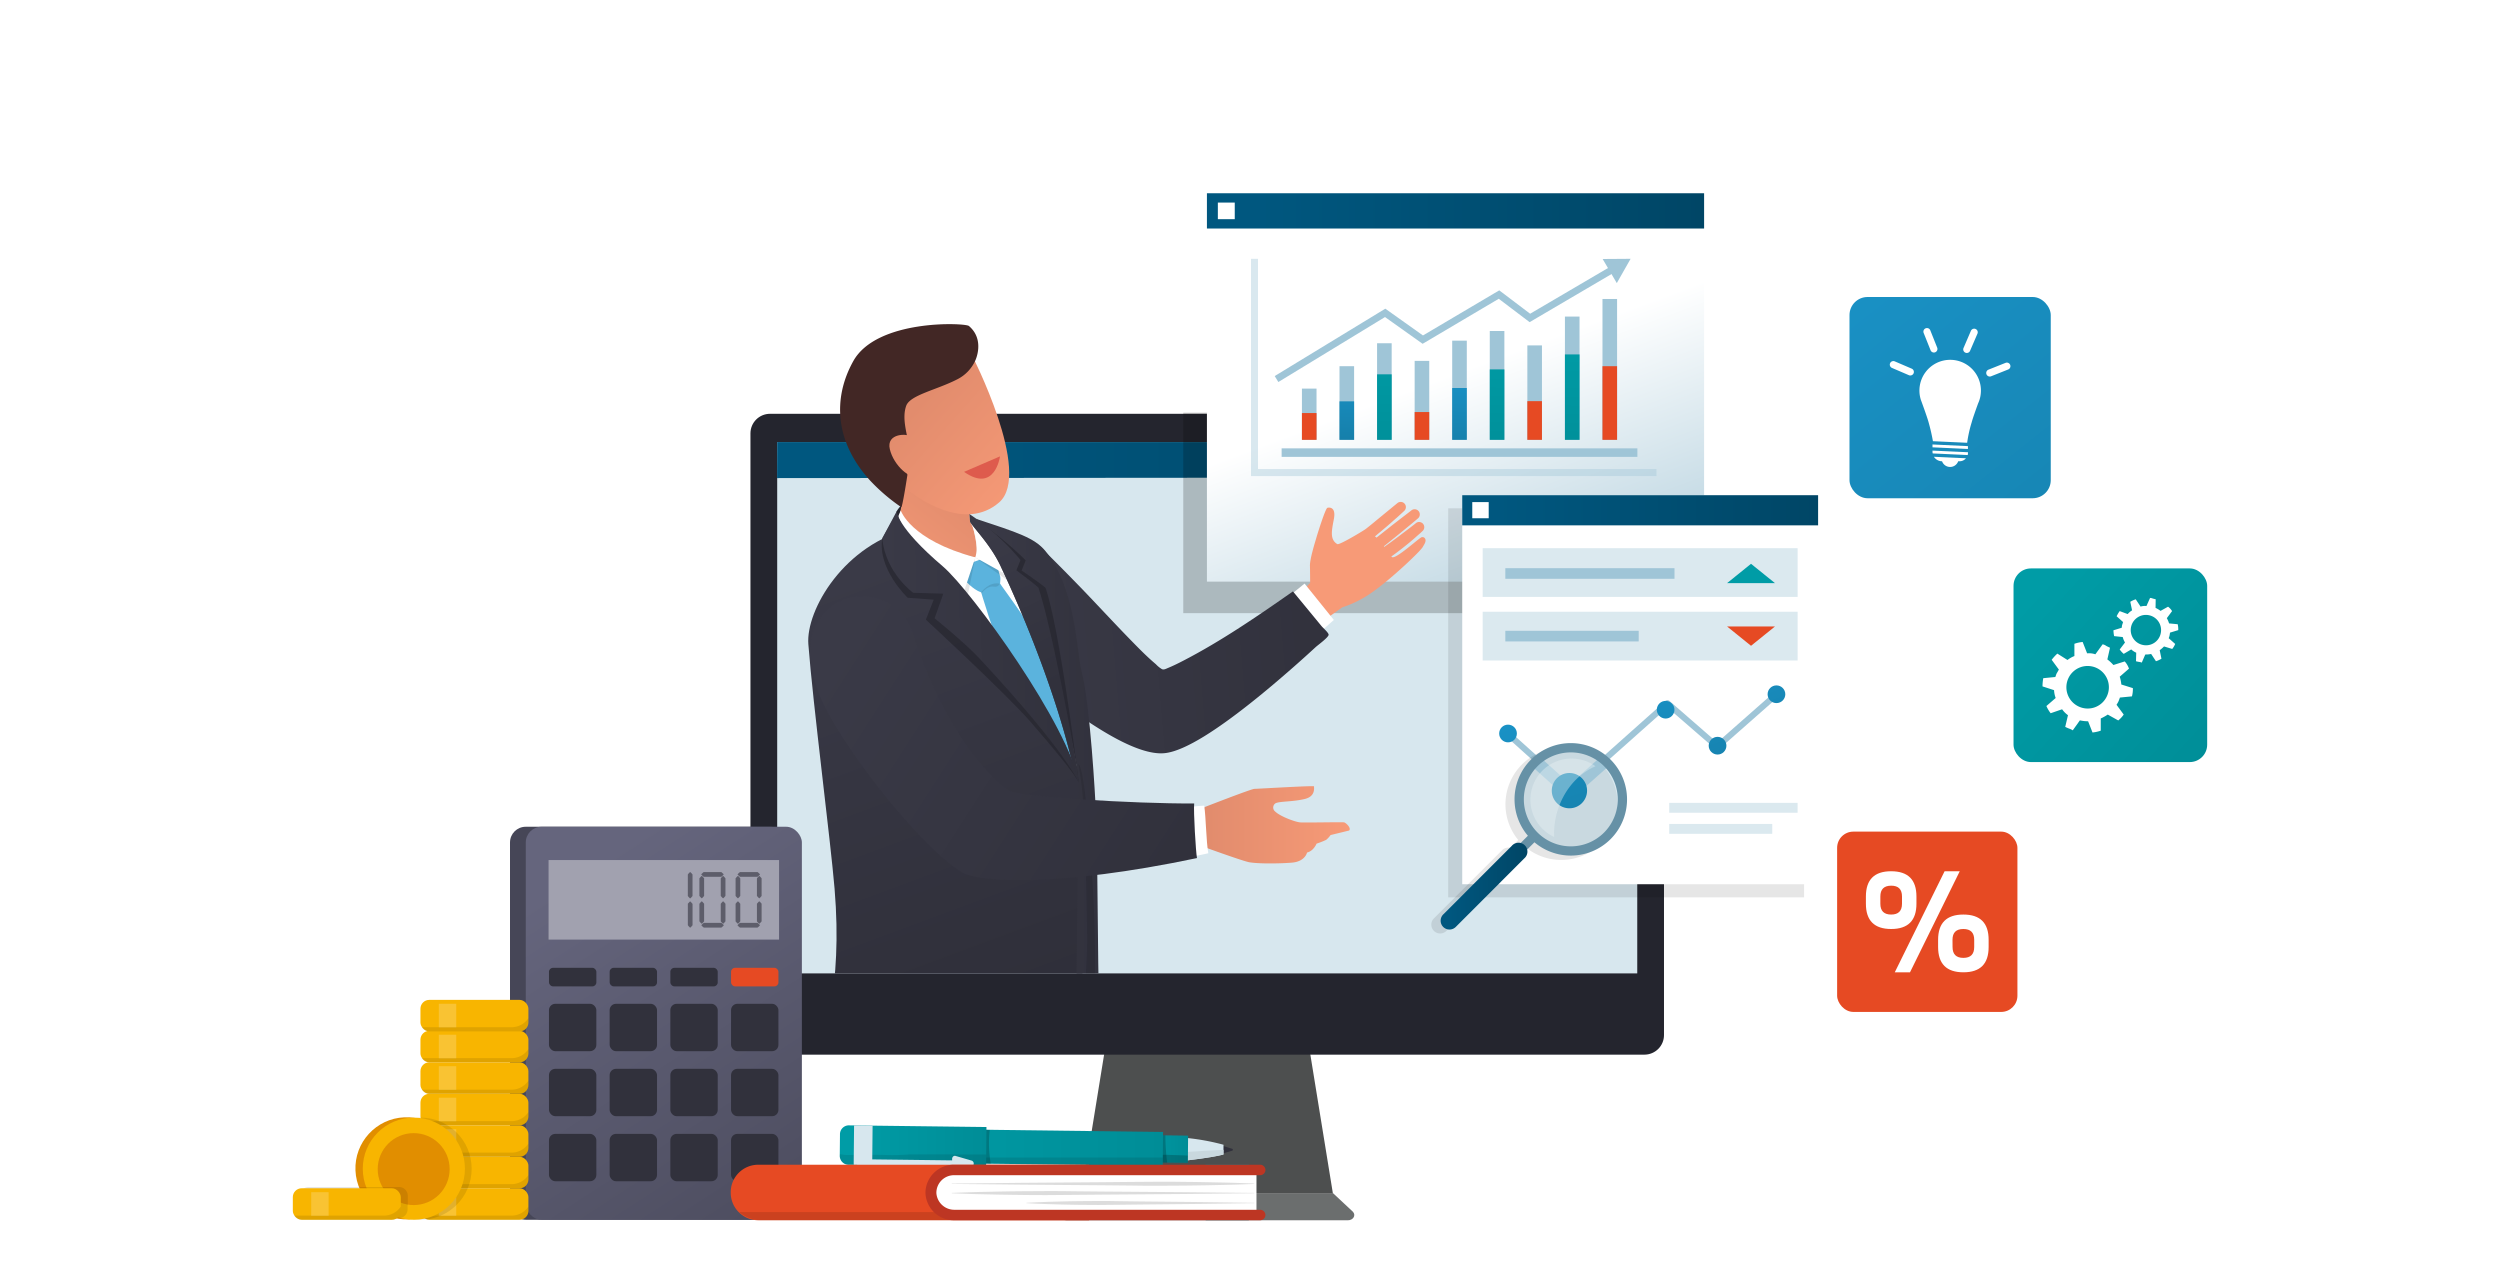 <svg xmlns="http://www.w3.org/2000/svg" xmlns:xlink="http://www.w3.org/1999/xlink" viewBox="0 0 1000 512.92"><defs><style>.cls-1{mask:url(#mask);filter:url(#luminosity-noclip-2);}.cls-2{mix-blend-mode:multiply;fill:url(#linear-gradient);}.cls-3{fill:none;}.cls-11,.cls-12,.cls-4,.cls-44{fill:#fff;}.cls-44,.cls-5{opacity:0.8;}.cls-6{fill:#4d4f4f;}.cls-7{fill:#6b6e6e;}.cls-8{fill:#24252e;}.cls-9{fill:#d7e7ee;}.cls-10{fill:url(#linear-gradient-2);}.cls-11,.cls-23,.cls-54,.cls-57{opacity:0.4;}.cls-12,.cls-40{opacity:0.7;}.cls-13,.cls-33,.cls-67{opacity:0.2;}.cls-14{fill:url(#linear-gradient-3);}.cls-15{fill:url(#linear-gradient-4);}.cls-16,.cls-54{fill:#9fc5d7;}.cls-17{fill:#e64a23;}.cls-18{fill:url(#linear-gradient-5);}.cls-19{fill:url(#linear-gradient-6);}.cls-20{fill:url(#linear-gradient-7);}.cls-21{fill:url(#linear-gradient-8);}.cls-22{fill:url(#linear-gradient-9);}.cls-24{clip-path:url(#clip-path);}.cls-25{fill:url(#linear-gradient-10);}.cls-26{fill:url(#linear-gradient-11);}.cls-27{fill:url(#linear-gradient-12);}.cls-28,.cls-40{fill:#25252e;}.cls-29{fill:url(#linear-gradient-13);}.cls-30{fill:url(#linear-gradient-14);}.cls-31,.cls-69{opacity:0.1;}.cls-32{mask:url(#mask-2);}.cls-33{fill:url(#linear-gradient-15);}.cls-34{fill:url(#linear-gradient-16);}.cls-35{fill:#5bb3dd;}.cls-36{fill:url(#linear-gradient-17);}.cls-37{fill:url(#linear-gradient-18);}.cls-38{fill:#de5b4d;}.cls-39{fill:#422725;}.cls-41{fill:url(#linear-gradient-19);}.cls-42{fill:url(#linear-gradient-20);}.cls-43{fill:url(#linear-gradient-21);}.cls-45{fill:url(#linear-gradient-22);}.cls-46{fill:url(#linear-gradient-23);}.cls-47{fill:#dbe9ef;}.cls-48{fill:#009ca6;}.cls-49{fill:url(#linear-gradient-24);}.cls-50{fill:url(#linear-gradient-25);}.cls-51{fill:url(#linear-gradient-26);}.cls-52{fill:url(#linear-gradient-27);}.cls-53{fill:#6691a6;}.cls-55{fill:url(#linear-gradient-28);}.cls-56{fill:url(#linear-gradient-29);}.cls-57{fill:#eaf2f5;}.cls-58{fill:#464657;}.cls-59{fill:url(#linear-gradient-30);}.cls-60{fill:#a1a1af;}.cls-61{fill:#31313c;}.cls-62{fill:#f8b500;}.cls-63{fill:#fad266;opacity:0.5;}.cls-64{fill:#e18e00;}.cls-65{fill:#c9d8de;}.cls-66{fill:url(#linear-gradient-31);}.cls-68{fill:url(#linear-gradient-32);}.cls-70{fill:url(#linear-gradient-33);}.cls-71{fill:#008394;}.cls-72{opacity:0.12;}.cls-73{fill:#bd3623;}.cls-74{fill:#dcdcdc;}.cls-75{fill:url(#linear-gradient-34);}.cls-76{opacity:0.6;}.cls-77{filter:url(#luminosity-noclip);}</style><filter id="luminosity-noclip" x="324.99" y="-8452.92" width="114.31" height="32766" filterUnits="userSpaceOnUse" color-interpolation-filters="sRGB"><feFlood flood-color="#fff" result="bg"/><feBlend in="SourceGraphic" in2="bg"/></filter><mask id="mask" x="324.99" y="-8452.92" width="114.31" height="32766" maskUnits="userSpaceOnUse"><g class="cls-77"/></mask><linearGradient id="linear-gradient" x1="343.76" y1="191.86" x2="435.02" y2="438.1" gradientUnits="userSpaceOnUse"><stop offset="0.09" stop-color="#fff"/><stop offset="1"/></linearGradient><linearGradient id="linear-gradient-2" x1="310.83" y1="184.04" x2="655.16" y2="184.04" gradientUnits="userSpaceOnUse"><stop offset="0.1" stop-color="#00577f"/><stop offset="1" stop-color="#004666"/></linearGradient><linearGradient id="linear-gradient-3" x1="556.15" y1="84.82" x2="608.64" y2="226.14" gradientUnits="userSpaceOnUse"><stop offset="0.46" stop-color="#fff"/><stop offset="1" stop-color="#c7dce6"/></linearGradient><linearGradient id="linear-gradient-4" x1="482.77" y1="84.35" x2="681.64" y2="84.35" xlink:href="#linear-gradient-2"/><linearGradient id="linear-gradient-5" x1="539.9" y1="147.35" x2="538.32" y2="175.2" gradientUnits="userSpaceOnUse"><stop offset="0.06" stop-color="#1991c5"/><stop offset="1" stop-color="#1680ab"/></linearGradient><linearGradient id="linear-gradient-6" x1="554.04" y1="132.25" x2="553.51" y2="187.42" gradientUnits="userSpaceOnUse"><stop offset="0.06" stop-color="#009ca6"/><stop offset="1" stop-color="#008d97"/></linearGradient><linearGradient id="linear-gradient-7" x1="584.69" y1="149.88" x2="583.11" y2="177.73" xlink:href="#linear-gradient-5"/><linearGradient id="linear-gradient-8" x1="599.11" y1="132.68" x2="598.58" y2="187.85" xlink:href="#linear-gradient-6"/><linearGradient id="linear-gradient-9" x1="629.13" y1="132.96" x2="628.6" y2="188.14" xlink:href="#linear-gradient-6"/><clipPath id="clip-path"><rect class="cls-3" x="310.71" y="113.9" width="267.52" height="275.46"/></clipPath><linearGradient id="linear-gradient-10" x1="411.41" y1="103.72" x2="458.83" y2="145.76" gradientUnits="userSpaceOnUse"><stop offset="0.09" stop-color="#e28c6d"/><stop offset="1" stop-color="#f79a77"/></linearGradient><linearGradient id="linear-gradient-11" x1="386.58" y1="263.93" x2="537.96" y2="251.15" gradientUnits="userSpaceOnUse"><stop offset="0" stop-color="#3a3a47"/><stop offset="1" stop-color="#31313c"/></linearGradient><linearGradient id="linear-gradient-12" x1="477.74" y1="329.89" x2="539.87" y2="329.89" xlink:href="#linear-gradient-10"/><linearGradient id="linear-gradient-13" x1="319.99" y1="217.97" x2="406.63" y2="451.75" gradientUnits="userSpaceOnUse"><stop offset="0.07" stop-color="#3a3a47"/><stop offset="1" stop-color="#2c2c36"/></linearGradient><linearGradient id="linear-gradient-14" x1="390.27" y1="328.05" x2="442.1" y2="328.05" xlink:href="#linear-gradient-11"/><filter id="luminosity-noclip-2" x="324.99" y="258.18" width="114.31" height="100.5" filterUnits="userSpaceOnUse" color-interpolation-filters="sRGB"><feFlood flood-color="#fff" result="bg"/><feBlend in="SourceGraphic" in2="bg"/></filter><mask id="mask-2" x="324.99" y="258.18" width="114.31" height="100.5" maskUnits="userSpaceOnUse"><g class="cls-1"><path class="cls-2" d="M438.61,319c-3.25-.15-21.17-3.78-29.78-6-11.52-2.9-35.27-33.63-48.17-54.81-.37-.61-9.67,6.26-10.38,6.35l-.58.07-3.67.54q-3.63.57-7.23,1.3A133.65,133.65,0,0,0,325,270a6.81,6.81,0,0,1,1.23,2.59c3.7,16.17,48.1,77.62,54.93,81.78,14.36,8.76,56.93,1.46,57.46,1.41C438.66,339.57,440.15,328.74,438.61,319Z"/></g></mask><linearGradient id="linear-gradient-15" x1="343.76" y1="191.86" x2="435.02" y2="438.1" gradientUnits="userSpaceOnUse"><stop offset="0.09"/><stop offset="1"/></linearGradient><linearGradient id="linear-gradient-16" x1="328.89" y1="268.64" x2="462.9" y2="354.74" xlink:href="#linear-gradient-11"/><linearGradient id="linear-gradient-17" x1="386.29" y1="192.66" x2="353.48" y2="235.01" xlink:href="#linear-gradient-10"/><linearGradient id="linear-gradient-18" x1="363.38" y1="157.85" x2="410.74" y2="199.85" xlink:href="#linear-gradient-10"/><linearGradient id="linear-gradient-19" x1="294.96" y1="164.45" x2="371.86" y2="164.45" gradientTransform="matrix(1, -0.02, 0.02, 1, 55.87, 100.41)" xlink:href="#linear-gradient-11"/><linearGradient id="linear-gradient-20" x1="351.42" y1="171.37" x2="398.84" y2="213.42" xlink:href="#linear-gradient-10"/><linearGradient id="linear-gradient-21" x1="337.31" y1="118.95" x2="364.49" y2="180.28" gradientTransform="matrix(1, -0.02, 0.02, 1, 55.87, 100.41)" xlink:href="#linear-gradient-11"/><linearGradient id="linear-gradient-22" x1="732.95" y1="99.9" x2="861.02" y2="260.74" xlink:href="#linear-gradient-5"/><linearGradient id="linear-gradient-23" x1="584.89" y1="204.11" x2="727.24" y2="204.11" xlink:href="#linear-gradient-2"/><linearGradient id="linear-gradient-24" x1="601.27" y1="287.93" x2="619.14" y2="338.37" xlink:href="#linear-gradient-5"/><linearGradient id="linear-gradient-25" x1="661.66" y1="266.54" x2="679.52" y2="316.99" gradientTransform="translate(787.88 -432.22) rotate(76.72)" xlink:href="#linear-gradient-5"/><linearGradient id="linear-gradient-26" x1="674.21" y1="262.1" x2="692.07" y2="312.54" gradientTransform="translate(412.14 -398.43) rotate(45)" xlink:href="#linear-gradient-5"/><linearGradient id="linear-gradient-27" x1="701.61" y1="252.39" x2="719.48" y2="302.84" xlink:href="#linear-gradient-5"/><linearGradient id="linear-gradient-28" x1="576.25" y1="354.57" x2="610.74" y2="354.57" xlink:href="#linear-gradient-2"/><linearGradient id="linear-gradient-29" x1="613.48" y1="275.92" x2="635.18" y2="337.17" xlink:href="#linear-gradient-5"/><linearGradient id="linear-gradient-30" x1="228.11" y1="351.58" x2="318.5" y2="491.02" gradientUnits="userSpaceOnUse"><stop offset="0" stop-color="#65657d"/><stop offset="1" stop-color="#4c4c5e"/></linearGradient><linearGradient id="linear-gradient-31" x1="450.63" y1="459.54" x2="475.24" y2="459.54" xlink:href="#linear-gradient-6"/><linearGradient id="linear-gradient-32" x1="346.91" y1="458.84" x2="465.22" y2="458.84" xlink:href="#linear-gradient-6"/><linearGradient id="linear-gradient-33" x1="335.91" y1="458.36" x2="394.58" y2="458.36" xlink:href="#linear-gradient-6"/><linearGradient id="linear-gradient-34" x1="807.79" y1="232.82" x2="888.72" y2="306.92" xlink:href="#linear-gradient-6"/></defs><g id="Capa_2" data-name="Capa 2"><rect class="cls-4" width="1000" height="512.92"/></g><g id="Capa_3" data-name="Capa 3"><g class="cls-5"><path class="cls-4" d="M729.82,383.92a2.28,2.28,0,1,1,.11,0Zm-8.17-.24a2.07,2.07,0,1,1,.11,0Zm.2.19.09-2.1-.11,2.1a2.11,2.11,0,0,1,.17-4.21l-.06,2.11Zm15.86-.51a2.13,2.13,0,1,1,.29,0h-.29Zm-23.65-.15h-.27l.26-2.09-.27,2.08a2.1,2.1,0,1,1,.5-4.17h0a2.1,2.1,0,0,1-.25,4.19Zm31.48-1a2.13,2.13,0,1,1,.45-.05l-.11,0A2,2,0,0,1,745.54,382.19ZM706.25,382a2,2,0,0,1-.42,0,2.1,2.1,0,0,1,.74-4.14l.1,0a2.1,2.1,0,0,1-.42,4.16Zm0-2h0l0-.12Zm47,.46a2.11,2.11,0,0,1-.61-4.12l.12,0a2.1,2.1,0,0,1,1,4.07A2.23,2.23,0,0,1,753.25,380.43Zm0-2h0l0-.07Zm-54.73,1.7A2.39,2.39,0,0,1,698,380a2.1,2.1,0,0,1,1.07-4.07l.13,0a2.1,2.1,0,0,1-.61,4.11Zm0-2h0l0-.06Zm62.26,0A2.1,2.1,0,0,1,760,374l.1,0a2.1,2.1,0,1,1,.66,4.09Zm.07-2h0l0-.13ZM691,377.64a2.09,2.09,0,0,1-.69-.12l-.1,0a2.1,2.1,0,1,1,2.77-1.26A2.09,2.09,0,0,1,691,377.64Zm77.11-2.52a2.11,2.11,0,1,1,.89-.2l0,0A2.1,2.1,0,0,1,768.15,375.12Zm-84.42-.51a2.1,2.1,0,0,1-.87-.19l-.09,0a2.1,2.1,0,0,1,1.85-3.78,2.1,2.1,0,0,1-.89,4Zm91.51-3a2.13,2.13,0,1,1,1-.27l0,0A2.15,2.15,0,0,1,775.24,371.62ZM676.69,371a2,2,0,0,1-1-.28l1-1.83-1.05,1.83a2.1,2.1,0,1,1,2-3.68l.06,0a2.1,2.1,0,0,1-1,3.93ZM782,367.57a2.1,2.1,0,0,1-1.2-3.83l.12-.07a2.1,2.1,0,0,1,2.23,3.55A2,2,0,0,1,782,367.57Zm.05-2.07h0l0-.05Zm-112.16,1.4a2,2,0,0,1-1.13-.34l0,0a2.08,2.08,0,1,1,1.17.37ZM788.51,363a2.11,2.11,0,1,1,1.68-3.43,2.11,2.11,0,0,1-.36,3s-.05,0-.06.05A2.05,2.05,0,0,1,788.51,363Zm-125-.74a2,2,0,0,1-1.29-.45h0a2.1,2.1,0,1,1,3-.34A2.08,2.08,0,0,1,663.53,362.26ZM794.6,358a2.1,2.1,0,0,1-1.44-3.63l.06-.06a2.1,2.1,0,1,1,2.8,3.14A2.08,2.08,0,0,1,794.6,358Zm.16-2h0l-.15-.17Zm-137.25,1.15a2.11,2.11,0,1,1,1.38-3.69l.07.06a2.1,2.1,0,0,1-1.45,3.63Zm-.16-1.92h0l.17-.19Zm142.94-2.77a2.1,2.1,0,0,1-1.53-3.54l1.54,1.42,1.52,1.46A2.1,2.1,0,0,1,800.29,352.45Zm5.24-5.92a2.12,2.12,0,1,1,1.67-.82l-.06.08A2.09,2.09,0,0,1,805.53,346.53Zm4.78-6.3a2.11,2.11,0,1,1,1.73-.91v0A2.1,2.1,0,0,1,810.31,340.23Zm4.27-6.65a2.07,2.07,0,0,1-1.11-.32,2.11,2.11,0,1,1,2.95-.76l-.06.08A2.07,2.07,0,0,1,814.58,333.58Zm3.73-7a2,2,0,0,1-.86-.19,2.1,2.1,0,0,1-1.05-2.78.41.41,0,0,1,.05-.09,2.1,2.1,0,1,1,1.86,3.06Zm.15-2.06h0l-.13-.07Zm3-5.17a2,2,0,0,1-.8-.16,2.11,2.11,0,1,1,2.77-1.2l0,.05A2.12,2.12,0,0,1,821.5,319.38Zm2.61-7.47a2,2,0,0,1-.59-.09,2.11,2.11,0,0,1-1.43-2.6l0-.05a2.1,2.1,0,1,1,4,1.23l-2-.61,2,.61A2.12,2.12,0,0,1,824.11,311.91Zm2-7.64a2.33,2.33,0,0,1-.53-.07,2.12,2.12,0,1,1,2.59-1.63l0,.12A2.11,2.11,0,0,1,826.14,304.27Zm1.43-7.78a2.07,2.07,0,0,1-.35,0,2.11,2.11,0,1,1,2.44-1.84.43.43,0,0,0,0,.11A2.1,2.1,0,0,1,827.57,296.49Zm.82-7.87h-.09a2.1,2.1,0,0,1-2-2.19s0-.08,0-.11a2.1,2.1,0,1,1,2.09,2.3Zm.13-2.12Zm.09-5.79a2.1,2.1,0,0,1-2.1-2v-.11a2.1,2.1,0,1,1,2.19,2.12Zm0-2.12h0Zm2.1,0Zm-2.5-5.78a2.1,2.1,0,0,1-2.09-1.93l2.09-.2,2.1-.17-2.1.17,2.1-.15a2.09,2.09,0,0,1-1.92,2.27Zm-1-7.85a2.1,2.1,0,1,1,2.08-2.47v0a2.11,2.11,0,0,1-1.73,2.42A2.06,2.06,0,0,1,827.21,265Zm-1.6-7.74a2.11,2.11,0,1,1,2-2.65v0a2.09,2.09,0,0,1-1.53,2.55A1.79,1.79,0,0,1,825.61,257.22Zm-2.2-7.6a2.11,2.11,0,0,1-.69-4.11,2.08,2.08,0,0,1,2.67,1.29l0,.11a2.1,2.1,0,0,1-1.41,2.62A2.15,2.15,0,0,1,823.41,249.62Zm-2.78-7.41a2.11,2.11,0,0,1-1.92-1.25l0-.1a2.1,2.1,0,1,1,2.82,1.17A2.18,2.18,0,0,1,820.63,242.21Zm.12-2.18-.13.05Zm-3.45-5a2.14,2.14,0,0,1-1.87-1.1.26.26,0,0,0,0-.08,2.1,2.1,0,0,1,3.74-1.91l-1.87,1,1.87-1a2.09,2.09,0,0,1-.85,2.84A2.05,2.05,0,0,1,817.3,235.05Zm-3.93-6.9a2.09,2.09,0,0,1-1.77-1l0,0a2.1,2.1,0,1,1,3.57-2.21l-1.79,1.1,1.8-1.1a2.11,2.11,0,0,1-.67,2.9A2,2,0,0,1,813.37,228.15ZM809,221.6a2.14,2.14,0,0,1-1.67-.82.36.36,0,0,0-.07-.1,2.1,2.1,0,1,1,1.74.92Zm.06-2.18-.07.05Zm-5-4a2.11,2.11,0,0,1-1.37-3.71,2.09,2.09,0,0,1,2.94.21l0,0A2.11,2.11,0,0,1,804,215.4Zm-5.39-5.81a2.07,2.07,0,0,1-1.46-.59l0,0a2.1,2.1,0,0,1,3-3l-1.49,1.48,1.49-1.48a2.1,2.1,0,0,1-1.48,3.6Zm-142.87-1.38a2.1,2.1,0,0,1-1.44-3.63l1.44,1.53-1.44-1.53a2.1,2.1,0,0,1,2.92,3l0,0A2.13,2.13,0,0,1,655.77,208.21Zm137.07-4a2.11,2.11,0,0,1-1.61-3.47,2.09,2.09,0,0,1,2.95-.25l0,0a2.1,2.1,0,0,1,.23,3A2.13,2.13,0,0,1,792.84,204.22ZM661.7,202.94a2.12,2.12,0,0,1-1.63-.77,2.09,2.09,0,0,1,.29-2.95l0,0a2.1,2.1,0,0,1,2.66,3.26A2.14,2.14,0,0,1,661.7,202.94Zm124.94-3.62a2.11,2.11,0,0,1-1.7-3.35,2.08,2.08,0,0,1,2.92-.47l0,0a2.1,2.1,0,0,1-1.25,3.8ZM668,198.15a2.11,2.11,0,0,1-1.22-3.82h0a2.1,2.1,0,1,1,1.2,3.83Zm112.08-3.24a2.16,2.16,0,0,1-1.11-.32,2.12,2.12,0,0,1-.68-2.9,2.09,2.09,0,0,1,2.88-.69l0,0a2.1,2.1,0,0,1-1.12,3.89Zm-105.42-1a2.1,2.1,0,0,1-1.09-3.9h0a2.1,2.1,0,1,1,2.15,3.61A2.12,2.12,0,0,1,674.66,193.86ZM773.2,191a2.15,2.15,0,0,1-1-.24,2.1,2.1,0,0,1,1.9-3.75l.09,0a2.11,2.11,0,0,1-1,4Zm-91.6-.9a2.1,2.1,0,0,1-.93-4l.05,0a2.1,2.1,0,1,1,.88,4ZM766,187.68a2.27,2.27,0,0,1-.76-.14l-.09,0a2.1,2.1,0,1,1,.85.18Zm0-2.26-.06.15Zm-77.23,1.5a2.1,2.1,0,0,1-.76-4.06l.76,1.95-.76-2a2.1,2.1,0,0,1,1.58,3.9l0,0A2.07,2.07,0,0,1,688.84,186.92Zm69.79-2a2,2,0,0,1-.69-.12,2.1,2.1,0,0,1,1.31-4l.07,0a2.1,2.1,0,0,1-.69,4.09Zm-62.32-.62a2.1,2.1,0,0,1-.61-4.11l.61,2-.61-2a2.11,2.11,0,0,1,1.26,4h0A2.15,2.15,0,0,1,696.31,184.29ZM751,182.72a2.05,2.05,0,0,1-.49-.06h0a2.1,2.1,0,1,1,1-4.08l-.51,2,.52-2a2.1,2.1,0,0,1-.49,4.14ZM704,182.25a2.1,2.1,0,0,1-.49-4.15h0a2.1,2.1,0,1,1,.89,4.11A2.3,2.3,0,0,1,704,182.25Zm39.31-1.12-.35,0a2.1,2.1,0,1,1,.67-4.15h0a2.11,2.11,0,0,1-.35,4.18Zm-31.53-.32a2.1,2.1,0,0,1-.32-4.18h0a2.1,2.1,0,0,1,.58,4.16Zm23.68-.67h-.21a2.1,2.1,0,0,1,.36-4.19h.06a2.11,2.11,0,0,1-.21,4.2ZM719.6,180a2.1,2.1,0,0,1-.13-4.2l.13,2.1-.13-2.1a2.1,2.1,0,0,1,.32,4.19h-.19Zm7.93-.23h0a2.1,2.1,0,0,1,0-4.2h.06a2.1,2.1,0,0,1,0,4.2Z"/></g><g class="cls-5"><path class="cls-4" d="M148.63,436.62a2.09,2.09,0,0,0-.42,2.94l0,.06a2.13,2.13,0,0,0,1.67.81,2.11,2.11,0,1,0-1.3-3.81Z"/><path class="cls-4" d="M136.54,410a2.1,2.1,0,1,0-3.94,1.46v0a2.11,2.11,0,0,0,2.7,1.23A2.11,2.11,0,0,0,136.54,410Z"/><path class="cls-4" d="M154.32,309.32a2.06,2.06,0,0,0,1.55-.68l.08-.08a2.1,2.1,0,1,0-3,.21A2.12,2.12,0,0,0,154.32,309.32Z"/><path class="cls-4" d="M144.14,430.11a2.1,2.1,0,0,0-.64,2.9l0,.06a2.1,2.1,0,0,0,2.93.58,2.12,2.12,0,0,0-2.33-3.54Z"/><path class="cls-4" d="M143,424.11a2.1,2.1,0,0,0-3.71,2l0,.09a2.1,2.1,0,0,0,3.66-2.07Z"/><path class="cls-4" d="M153.58,442.79a2.09,2.09,0,0,0-.13,3l0,0a2.07,2.07,0,0,0,1.53.68,2.11,2.11,0,0,0,1.55-3.54A2.11,2.11,0,0,0,153.58,442.79Z"/><path class="cls-4" d="M134.15,402.68v0a2.1,2.1,0,1,0-4,1.18l2-.57-2,.57a2.1,2.1,0,0,0,2,1.53,1.93,1.93,0,0,0,.58-.08A2.1,2.1,0,0,0,134.15,402.68Z"/><path class="cls-4" d="M173.29,293.27a2.1,2.1,0,1,0-2.37-3.47l0,0a2.09,2.09,0,0,0-.52,2.91,2.12,2.12,0,0,0,2.93.53Z"/><path class="cls-4" d="M174.14,458.13l-.1-.07a2.16,2.16,0,1,0,.1.07Zm-1.26,1.8h0l.05-.08Z"/><path class="cls-4" d="M167.88,453.52a2.1,2.1,0,0,0-2.67,3.25l0,0a2.08,2.08,0,0,0,1.31.45,2.1,2.1,0,0,0,1.31-3.74Z"/><path class="cls-4" d="M161.29,303.05A2.1,2.1,0,1,0,158.4,300l0,0a2.1,2.1,0,0,0,2.93,3Z"/><path class="cls-4" d="M162,448.42a2.1,2.1,0,0,0-2.85,3.09l1.45-1.52-1.45,1.52a2.1,2.1,0,1,0,2.89-3.05Z"/><path class="cls-4" d="M167.06,298l.07-.06a2.1,2.1,0,1,0-3-.29,2.12,2.12,0,0,0,1.65.8A2.09,2.09,0,0,0,167.06,298Z"/><path class="cls-4" d="M179.81,289.11a2.1,2.1,0,0,0-2.06-3.66l-.07,0a2.1,2.1,0,0,0,2.13,3.62Z"/><path class="cls-4" d="M325.34,344.06v0a2.09,2.09,0,0,0,2,1.43,2.22,2.22,0,0,0,.67-.1,2.1,2.1,0,0,0,1.33-2.66l-2,.64,2-.65a2.1,2.1,0,1,0-4,1.3Z"/><path class="cls-4" d="M148,315a2.1,2.1,0,0,0,3-.35l.06-.09a2.1,2.1,0,1,0-3,.44Z"/><path class="cls-4" d="M143.58,321.55a2.15,2.15,0,0,0,1.14.33,2.11,2.11,0,0,0,1.77-.95l0-.06a2.1,2.1,0,0,0-3.56-2.23h0A2.11,2.11,0,0,0,143.58,321.55Z"/><path class="cls-4" d="M330.78,356.69a2.11,2.11,0,0,0,.34,4.19,2,2,0,0,0,.35,0,2.1,2.1,0,0,0,1.73-2.42v0A2.1,2.1,0,0,0,330.78,356.69Z"/><path class="cls-4" d="M331.94,364.51a2.11,2.11,0,0,0-1.92,2.27v.05a2.09,2.09,0,0,0,2.08,1.89h.2a2.11,2.11,0,0,0,1.9-2.28l-2.09.17,2.09-.17A2.09,2.09,0,0,0,331.94,364.51Z"/><path class="cls-4" d="M327.49,351.52a2.09,2.09,0,0,0,2,1.61,2,2,0,0,0,.49-.05,2.11,2.11,0,0,0,1.56-2.54l0,0A2.08,2.08,0,0,0,329,349,2.11,2.11,0,0,0,327.49,351.52Z"/><path class="cls-4" d="M136.3,335.59a2.1,2.1,0,0,0,2.79-1l0-.05a2.1,2.1,0,0,0-3.85-1.69l1.91.87-1.91-.86A2.1,2.1,0,0,0,136.3,335.59Z"/><path class="cls-4" d="M129.66,358.33a1.72,1.72,0,0,0,.39,0A2.12,2.12,0,1,0,128,355.8v.07A2.1,2.1,0,0,0,129.66,358.33Z"/><path class="cls-4" d="M128.2,374.07h.09a2.11,2.11,0,0,0,2.1-2V372a2.11,2.11,0,0,0-2.06-2.15,2.08,2.08,0,0,0-2.14,2.05l2.1.09-2.1-.09A2.1,2.1,0,0,0,128.2,374.07Z"/><path class="cls-4" d="M128.42,382a2.1,2.1,0,0,0,2-2.19v-.06a2.1,2.1,0,0,0-4.2.23l2.1-.08-2.1.08a2.11,2.11,0,0,0,2.1,2Z"/><path class="cls-4" d="M129.25,389.83A2.11,2.11,0,1,0,126.9,388v0a2.09,2.09,0,0,0,2.08,1.83Z"/><path class="cls-4" d="M133.52,343a2.15,2.15,0,0,0,.7.12,2.09,2.09,0,0,0,2-1.4,2.11,2.11,0,1,0-3.95-1.46l0,.06A2.11,2.11,0,0,0,133.52,343Z"/><path class="cls-4" d="M130.69,397.63a2.12,2.12,0,1,0-2.5-1.7V396a2.07,2.07,0,0,0,2.49,1.64Z"/><path class="cls-4" d="M128.63,366.15l.23,0a2.11,2.11,0,1,0-2.08-2.37v.06A2.09,2.09,0,0,0,128.63,366.15Z"/><path class="cls-4" d="M131.26,350.57a1.93,1.93,0,0,0,.58.08,2.1,2.1,0,0,0,2-1.53v0a2.1,2.1,0,0,0-4.06-1.11l2,.58-2-.57A2.1,2.1,0,0,0,131.26,350.57Z"/><path class="cls-4" d="M308.08,309.13l1.61-1.36a2.1,2.1,0,0,0-3.22,2.71l0,0a2.1,2.1,0,0,0,3.19-2.74Z"/><path class="cls-4" d="M323.11,327.87a2.1,2.1,0,0,0-3.75,1.89.41.41,0,0,0,.05.09,2.1,2.1,0,0,0,1.84,1.1,2.17,2.17,0,0,0,1-.26A2.1,2.1,0,0,0,323.11,327.87Z"/><path class="cls-4" d="M319.16,320.83l-1.79,1.09-1.77,1.14a2.09,2.09,0,0,0,1.78,1,2.13,2.13,0,0,0,1.11-.32A2.1,2.1,0,0,0,319.16,320.83Z"/><path class="cls-4" d="M313,315.35l1.7-1.24a2.1,2.1,0,1,0-3.4,2.47l0,0a2.11,2.11,0,0,0,1.69.86,2.15,2.15,0,0,0,1.25-.41,2.12,2.12,0,0,0,.45-2.94Z"/><path class="cls-4" d="M304.18,301.8a2.1,2.1,0,1,0-1.44,3.63,2.09,2.09,0,0,0,1.52-3.54Z"/><path class="cls-4" d="M292,291.32a2.11,2.11,0,0,0-2.51,3.38l.07.05a2.11,2.11,0,0,0,2.93-.51A2.11,2.11,0,0,0,292,291.32Z"/><path class="cls-4" d="M298.3,296.34l-1.38,1.59,1.37-1.59a2.1,2.1,0,0,0-2.75,3.18l0,0a2.1,2.1,0,0,0,2.72-3.21Z"/><path class="cls-4" d="M331.72,388.2a2.11,2.11,0,0,0-.61,4.18l.31,0a2.11,2.11,0,0,0,2.08-1.8v0A2.1,2.1,0,0,0,331.72,388.2Z"/><path class="cls-4" d="M332.4,380.3a2.12,2.12,0,0,0-.3,4.23h.17a2.11,2.11,0,0,0,2.09-1.94v-.06A2.12,2.12,0,0,0,332.4,380.3Z"/><path class="cls-4" d="M334.6,374.5a2.1,2.1,0,0,0-4.2,0v.07a2.11,2.11,0,0,0,2.1,2.07h0a2.09,2.09,0,0,0,2.06-2.13h0Z"/><path class="cls-4" d="M285.27,286.82l-1.12,1.78,1.11-1.79a2.1,2.1,0,0,0-2.21,3.58l0,0a2.08,2.08,0,0,0,1.09.31,2.1,2.1,0,0,0,1.1-3.9Z"/><path class="cls-4" d="M180.69,462.21l0,0a2.1,2.1,0,0,0-2.05,3.67l1.05-1.82-1.05,1.82a2.08,2.08,0,0,0,1,.28,2.1,2.1,0,0,0,1.05-3.93Z"/><path class="cls-4" d="M326,411.2a2.11,2.11,0,0,0-1.59,3.91,2.22,2.22,0,0,0,.8.15,2.11,2.11,0,0,0,1.95-1.3l0-.06A2.09,2.09,0,0,0,326,411.2Z"/><path class="cls-4" d="M330.44,396a2.11,2.11,0,0,0-1,4.11,2.72,2.72,0,0,0,.49.05,2.1,2.1,0,0,0,2-1.61v0A2.09,2.09,0,0,0,330.44,396Z"/><path class="cls-4" d="M328.52,403.69a2.11,2.11,0,0,0-2.63,1.39,2.09,2.09,0,0,0,1.38,2.63,2,2,0,0,0,.63.1,2.1,2.1,0,0,0,2-1.48v0A2.08,2.08,0,0,0,328.52,403.69Z"/><path class="cls-4" d="M324.58,338.12a2.21,2.21,0,0,0,.79-.15,2.11,2.11,0,0,0,1.15-2.75v0a2.09,2.09,0,0,0-2.74-1.13,2.11,2.11,0,0,0,.81,4.06Z"/><path class="cls-4" d="M199.84,275.77l.6,2-.6-2a2.1,2.1,0,0,0,.6,4.11,2.06,2.06,0,0,0,.6-.08l.08,0a2.11,2.11,0,0,0,1.36-2.65A2.09,2.09,0,0,0,199.84,275.77Z"/><path class="cls-4" d="M223.6,271.4l.13,2.09-.13-2.09a2.1,2.1,0,0,0,.13,4.2h.2a2.11,2.11,0,0,0,1.93-2.27A2.08,2.08,0,0,0,223.6,271.4Z"/><path class="cls-4" d="M215.59,272.24h0a2.08,2.08,0,0,0-1.76,2.38,2.11,2.11,0,0,0,2.09,1.8l.3,0a2.1,2.1,0,1,0-.6-4.16Z"/><path class="cls-4" d="M207.67,273.69h0a2.1,2.1,0,0,0,.49,4.15,1.7,1.7,0,0,0,.44-.05,2.1,2.1,0,1,0-.88-4.11Z"/><path class="cls-4" d="M186.63,285.46l.06,0a2.1,2.1,0,0,0-1.86-3.77l.9,1.9-.91-1.9a2.1,2.1,0,0,0,.91,4A2.08,2.08,0,0,0,186.63,285.46Z"/><path class="cls-4" d="M192.23,278.42l0,0a2.1,2.1,0,0,0,.8,4,2.06,2.06,0,0,0,.77-.14,2.1,2.1,0,0,0-1.53-3.92Z"/><path class="cls-4" d="M187.54,465.79a2.1,2.1,0,0,0-1.84,3.77l.09.05a2.24,2.24,0,0,0,.87.19,2.1,2.1,0,0,0,.88-4Z"/><path class="cls-4" d="M271,279.43l0,0a2.09,2.09,0,0,0-2.74,1.12,2.11,2.11,0,0,0,1.11,2.76,2.2,2.2,0,0,0,.83.17,2.1,2.1,0,0,0,.84-4Z"/><path class="cls-4" d="M255.66,274.29l-.54,2,.52-2a2.1,2.1,0,0,0-1,4.07h0a2.22,2.22,0,0,0,.51.06,2.1,2.1,0,0,0,.51-4.14Z"/><path class="cls-4" d="M263.43,276.57l-.07,0a2.1,2.1,0,0,0-1.31,4,2,2,0,0,0,.69.12,2.1,2.1,0,0,0,.69-4.09Z"/><path class="cls-4" d="M247.75,272.63h0a2.1,2.1,0,0,0-2.41,1.73,2.13,2.13,0,0,0,1.74,2.43l.35,0a2.1,2.1,0,0,0,.34-4.17Z"/><path class="cls-4" d="M239.78,271.59h-.07a2.1,2.1,0,1,0-.37,4.18l.22,0a2.11,2.11,0,0,0,.22-4.2Z"/><path class="cls-4" d="M278.27,282.85l0,0a2.1,2.1,0,1,0,.93,2.86A2.11,2.11,0,0,0,278.23,282.83Z"/><path class="cls-4" d="M231.68,271.18l0,2.1,0-2.1a2.1,2.1,0,1,0-.09,4.2h.07a2.1,2.1,0,0,0,0-4.2Z"/><path class="cls-4" d="M139.54,419l0-.06a2.1,2.1,0,0,0-1.08-2.75,1.42,1.42,0,0,0-.33-.11l0,0h-.05a2.1,2.1,0,0,0-2.38,2.92h0a2.14,2.14,0,0,0,1.06,1.08,2.07,2.07,0,0,0,.87.19A2.1,2.1,0,0,0,139.54,419Zm-1.93-.88Z"/><path class="cls-4" d="M139.8,328.44a2,2,0,0,0,.86.19,2.11,2.11,0,0,0,1.84-1.08l0,0a2.11,2.11,0,0,0,.1-1.8,2.1,2.1,0,0,0-3.89-.11l1.47.66h0l-1.48-.67A2.1,2.1,0,0,0,139.8,328.44Z"/></g><polygon class="cls-6" points="533.16 477.39 432.63 477.39 442.41 417.1 523.37 417.1 533.16 477.39"/><path class="cls-7" d="M533.19,477.25l-100.54,0c-1,1-8.06,7.46-8.06,7.46-1.29,1.38-.1,3.4,2,3.4H539.17c2.12,0,3.31-2,2-3.4Z"/><rect class="cls-8" x="300.18" y="165.52" width="365.42" height="256.34" rx="7.83"/><rect class="cls-9" x="310.88" y="176.83" width="344.02" height="212.53"/><polygon class="cls-10" points="655.16 190.96 310.83 191.24 310.88 176.83 655.16 176.83 655.16 190.96"/><g class="cls-5"><path class="cls-11" d="M432.94,97.87a5.61,5.61,0,1,1-5.6-5.6A5.6,5.6,0,0,1,432.94,97.87Z"/><path class="cls-12" d="M452.17,97.87a5.6,5.6,0,1,1-5.6-5.6A5.59,5.59,0,0,1,452.17,97.87Z"/><path class="cls-4" d="M471.41,97.87a5.6,5.6,0,1,1-5.6-5.6A5.6,5.6,0,0,1,471.41,97.87Z"/></g><rect class="cls-13" x="473.31" y="165.07" width="198.87" height="80.19"/><rect class="cls-14" x="482.77" y="77.3" width="198.87" height="155.35"/><rect class="cls-15" x="482.77" y="77.3" width="198.87" height="14.11"/><rect class="cls-4" x="487.14" y="81.03" width="6.76" height="6.64"/><rect class="cls-16" x="520.77" y="155.44" width="5.84" height="20.49"/><rect class="cls-17" x="520.77" y="165.22" width="5.84" height="10.71"/><rect class="cls-16" x="535.8" y="146.48" width="5.84" height="29.45"/><rect class="cls-18" x="535.8" y="160.54" width="5.84" height="15.39"/><rect class="cls-16" x="550.83" y="137.3" width="5.84" height="38.63"/><rect class="cls-19" x="550.83" y="149.73" width="5.84" height="26.2"/><rect class="cls-16" x="565.86" y="144.35" width="5.84" height="31.58"/><rect class="cls-17" x="565.86" y="164.82" width="5.84" height="11.11"/><rect class="cls-16" x="580.88" y="136.26" width="5.84" height="39.67"/><rect class="cls-20" x="580.88" y="155.2" width="5.84" height="20.73"/><rect class="cls-16" x="595.91" y="132.4" width="5.84" height="43.53"/><rect class="cls-21" x="595.91" y="147.76" width="5.84" height="28.17"/><rect class="cls-16" x="610.94" y="138.16" width="5.84" height="37.77"/><rect class="cls-17" x="610.94" y="160.46" width="5.84" height="15.47"/><rect class="cls-16" x="625.97" y="126.63" width="5.84" height="49.3"/><rect class="cls-22" x="625.97" y="141.77" width="5.84" height="34.16"/><rect class="cls-16" x="640.99" y="119.59" width="5.84" height="56.34"/><rect class="cls-17" x="640.99" y="146.48" width="5.84" height="29.45"/><rect class="cls-16" x="512.65" y="179.34" width="142.31" height="3.41"/><polygon class="cls-16" points="511.34 152.81 509.88 150.42 554.12 123.47 569.19 134.18 599.7 116.14 612.05 125.49 644.59 106.39 646.01 108.8 611.85 128.86 599.5 119.51 569.05 137.52 554 126.82 511.34 152.81"/><polygon class="cls-16" points="646.72 113.24 652.24 103.52 641.06 103.6 646.72 113.24"/><g class="cls-23"><polygon class="cls-16" points="662.6 190.44 500.4 190.44 500.4 103.52 503.21 103.52 503.21 187.63 662.6 187.63 662.6 190.44"/></g><g class="cls-24"><path class="cls-25" d="M570.09,215.56a1.19,1.19,0,0,0-1.91-.39c-2.14,1.4-11,9.53-11.61,7.4l.3-.22c.82-.58,1.61-1.16,2.38-1.75s1.54-1.17,2.26-1.75,1.42-1.14,2.07-1.67l1.83-1.54c1.12-1,2-1.78,2.68-2.36l1-.93a2.07,2.07,0,0,0-2.67-3.15l0,0-1,.81c-.66.52-1.62,1.25-2.77,2.12s-2.49,1.9-3.93,3l-2.24,1.64-1.15.83-1.16.83-.47.32-.16-.24.08-.06.56-.44,1.12-.9,4.38-3.54,3.79-3.11,2.67-2.22,1-.85a2.07,2.07,0,0,0-2.58-3.24h0l-1,.79-2.76,2.11-3.88,3c-1.4,1.12-2.9,2.3-4.41,3.49l-1.12.89-.56.45-.21.17h0c-.21-.18-.43-.35-.64-.5l.12-.1c.36-.28.69-.56,1-.84,1.36-1.12,2.7-2.25,3.94-3.31.63-.54,1.22-1.06,1.78-1.56s1.1-1,1.59-1.4c1-.87,1.78-1.61,2.35-2.12l.88-.82a2.07,2.07,0,0,0-2.71-3.13h0l-.92.75-2.44,2-3.43,2.82c-1.24,1-2.58,2.15-3.92,3.22l-1,.8c-.33.26-.64.52-1,.78-.65.52-10.5,6.5-11.29,6-3.08-1.81-2.25-5.41-1.38-10,.93-4.87-1.77-4.73-2.58-4.52s-4,10.49-4.43,12-2.68,8.58-2.56,11.32c.05,1.41.08,6.72.08,6.72l-4,4.27,11.11,9.58,5.7-4.06a44,44,0,0,0,12.63-6.49c7.26-5.16,18.93-16.16,19.67-17.78C569.35,218.25,570.65,216.66,570.09,215.56Z"/><polygon class="cls-4" points="511.29 241.98 521.83 233.43 533.54 247.98 518.76 261 511.29 241.98"/><path class="cls-26" d="M517.18,236.56c-14.18,9.92-28.66,19.87-44.06,27.82-1.92,1-3.85,1.94-5.84,2.77-.88.36-1.65.84-2.47.53a11.09,11.09,0,0,1-2.47-2c-3.43-2.89-6.59-6.1-9.72-9.31-6.85-7-13.48-14.24-20.29-21.29q-8.64-8.94-17.53-17.63l-25.44,31.41-3.66,4.52c13.67,9.08,26.8,18.85,40,28.55,11.3,8.28,29.06,20.4,40.09,19.34,8.65-.82,22.7-10.91,32.08-18.19,6.75-5.24,13.28-10.77,19.7-16.41q4.41-3.88,8.73-7.86c.83-.76,5.2-3.92,5.15-4.94-.05-.82-2.27-2.74-2.78-3.36l-4.79-5.82ZM463.63,268.5l-.36,0Z"/><path class="cls-27" d="M482.08,322.75s18.49-7.21,19.7-7.21,24-1.38,23.85-1,.85,4-3.83,5.08c-4.86,1.14-9.58.84-11.49,1.64a2,2,0,0,0-.29,3.3c2,2,8,4.21,10,4.39s16.82-.18,17.62,0,3,2.36,2,3.26l-7.4,1.81a10.88,10.88,0,0,1-1.76,1.92,34.77,34.77,0,0,1-3.85,1.52s-1.16,2.93-3.81,3.56c0,0-.71,3.43-5.67,4-2.39.27-12.34.69-17.35-.1-2.37-.38-17.26-5.79-17.26-5.79S472.07,329.09,482.08,322.75Z"/><path class="cls-28" d="M382.61,201.74a6.63,6.63,0,0,1,.11-1.55c-18.29-7.45-24.17,4.54-24.17,4.54l1.71,8.3L389,209.48A8.11,8.11,0,0,1,382.61,201.74Z"/><path class="cls-4" d="M337,385H432c-2.35-22.75-1.09-44.42-2.29-67.35-.14-2.54.92-30.94-.3-48.08-.57-7.94-11.4-47.29-16.81-50.46-6.9-4-21.37-11.61-30.3-11.54-35.45.27-56.84,40.14-56.84,60.92,0,24.21,7.91,58.44,10.89,77.17C337.84,354.86,338.51,365.6,337,385Z"/><path class="cls-29" d="M431.68,309.2c-.44-2.52-7.14-15.07-8.51-17.78-15.66-31-57.17-79.06-58.39-80.11-27,6.14-42.49,32.71-41.44,46.37,1.86,24.15,8.92,78.88,10.49,97.78,3.37,40.44-4.86,58.94-8.11,88.3,0,0,5.54,13.06,29.69,15,10.68.88,73.63.4,75.21-11.48C430.21,435.24,437.35,341.53,431.68,309.2Z"/><path class="cls-30" d="M430.23,442.18c4,9.1,11.87,5.94,11.87,5.94-3.7-25.82-2.48-99.64-3.83-125.33-.14-2.55-2.1-40.64-5.67-54.37-2-7.71-2.12-32.91-14.44-48-4.3-5.28-11.13-7.4-27.89-12.94,14.42,14.27,33.23,54.9,41.15,103.73C431.61,312.37,429.94,432.67,430.23,442.18Z"/><path class="cls-31" d="M431.32,305.64a120.65,120.65,0,0,1,1.88,14.45c.93,13.48,1.33,34,1.65,54,.24,15.1-3.66,52.55-4,64.63-.27,10.59,3.07-9.46,2.9-5.81,0,0,5.46-18.36,4-64.76C437.2,351.31,434.22,306.43,431.32,305.64Z"/><g class="cls-32"><path class="cls-33" d="M438.61,319c-3.25-.15-21.17-3.78-29.78-6-11.52-2.9-35.27-33.63-48.17-54.81-.37-.61-9.67,6.26-10.38,6.35l-.58.07-3.67.54q-3.63.57-7.23,1.3A133.65,133.65,0,0,0,325,270a6.81,6.81,0,0,1,1.23,2.59c3.7,16.17,48.1,77.62,54.93,81.78,14.36,8.76,56.93,1.46,57.46,1.41C438.66,339.57,440.15,328.74,438.61,319Z"/></g><path class="cls-4" d="M481.68,322.25c-6.31.34-13.64,1.76-20.72,1.59-.31,1.6-.55,3.21-.71,4.82,0,.12-.06.7-.09,1.14,0,.18,0,.34,0,.43,0,1.4,0,2.8,0,4.2.09,2.84.38,8.4.8,11.16,6.76-1.53,15.24-2.61,22.37-4.29C482.46,336.7,482.4,326.87,481.68,322.25Z"/><path class="cls-34" d="M477.67,321.39c-24,.13-70.55-2.66-74.45-5.32-4.51-3.08-24.34-20-38.41-63.54-4.15-12.76-21.39-18.85-32.62-9.59-11.62,9.58-8.62,23.45-4.64,34.36,6.48,17.77,39.94,61.42,57.49,71.8,6.22,3.68,37.76,5.95,93.75-5.87C478.33,340.92,477.36,324.56,477.67,321.39Z"/><path class="cls-35" d="M429.72,306.14c-.58-3.44-8.74-38.78-14.34-49.5-5.28-10.11-14.77-21.84-18-27.13-2.55,1-4.11.36-6.77,1,6.41,23.12,13.36,38.59,13.54,40.29C405.36,274.73,425,302.27,429.72,306.14Z"/><path class="cls-31" d="M397.52,234.66c1.87.34,2.3-1.17,2.5-1.16-1.48-2.07-1.84-2.63-2.68-4-2.55,1-4.11.36-6.77,1,.85,3.08,1.26,4.06,2,6.91C393.62,236,395.49,234.3,397.52,234.66Z"/><path class="cls-35" d="M399.3,227.89c-.57-.38-5.42-4.41-5.8-4.71-.59.44-5.86,2.2-5.89,2.28-.43,1-.38,1.55-1.77,6.56.11.08,3.3,3.75,6.49,4.88.3,0,3.19-4.44,7.69-3.4C400.4,230.21,400,230.88,399.3,227.89Z"/><path class="cls-36" d="M390.89,222c.08-7.4-4.93-23.56-7.28-30.48-3-8.88-23.32-9.88-22.26.79.67,6.74-3,19.48-2.63,19.8C365.13,218.47,390.85,225.71,390.89,222Z"/><path class="cls-37" d="M361.09,194.33c-12.84-11.18-24.45-30.18-20.52-39.16,4.55-10.41,48-13.52,48-13.52s24.56,47.66,11.07,59.33S367.34,199.78,361.09,194.33Z"/><path class="cls-38" d="M385.62,188.74,400,182.55S398,197.43,385.62,188.74Z"/><path class="cls-31" d="M360.42,205.09S364,216,390.13,222.94L387,238.68s-27.42-10.79-31.29-24Z"/><path class="cls-4" d="M360.3,204.16S364,216,390.13,222.94l-4.79,14.44s-25.72-9.49-29.59-22.65Z"/><path class="cls-39" d="M348,192.17c-14-15.42-15-32.8-6.68-47.73,9.42-16.9,44.73-15.33,46.24-14.05,6.52,5.53,2.58,13.77,2.58,13.77a15.59,15.59,0,0,1-7.26,7.58C374.61,156,364,158,362.47,162.35c-1.73,4.91.3,10.73.64,14,.42,4-1.62,3.53-.15,13.62,0,0-2,13.27-2.49,12.88A74.53,74.53,0,0,1,348,192.17Z"/><path class="cls-31" d="M387.85,205.86a19.8,19.8,0,0,0,.25,2.91c2.76,5.21,3,11.4,2,14.17l14,10a39.21,39.21,0,0,0-10.68-20.85C391.26,209.89,387.85,205.86,387.85,205.86Z"/><path class="cls-4" d="M387.85,205.86a19.8,19.8,0,0,0,.25,2.91c2.76,5.21,3,11.4,2,14.17l12.77,7.13s-.08-8.4-9.46-18C391.26,209.89,387.85,205.86,387.85,205.86Z"/><path class="cls-40" d="M352.91,215.32l6.34-11.1s-2.4,6.17,17.17,23.68c9.49,8.5,51.31,62.7,55.14,85.34,0,0,.21-2-19.36-24.53-9.44-10.87-41.85-40.85-41.85-40.85l3.14-8-10.41-.75S350.86,227.56,352.91,215.32Z"/><path class="cls-41" d="M352.91,215.32l5.82-10.89s-.52,6,18.44,22.16c11.6,9.9,50.56,64,54.39,86.65,0,0-4.07-11.44-39.73-49.81-6-6.46-18-16.11-18-16.11l3.5-9.85-12.07-.36S354.18,229.13,352.91,215.32Z"/><path class="cls-42" d="M364.55,174.79c-1.29-1.51-10.18-1.68-8.62,4.89s8.29,12.52,11.57,10.61S367.63,178.37,364.55,174.79Z"/><path class="cls-40" d="M388,206.54a18,18,0,0,0,.1,2.23c1.51,2.64,8.49,9.49,12.39,18.18.91,2,18.39,38.24,27.73,75.33,1.16,4.59,2.42,6,3.29,10.69,0,0-7.14-59.4-13.27-77.77-.18-.52-9.58-7-9.58-7l1.64-4.05S399.55,213.27,388,206.54Z"/><path class="cls-43" d="M387.78,205.63s.2,3,.3,3.14c1.51,2.64,8.49,9.49,12.39,18.18.91,2,18.39,38.24,27.73,75.33,1.16,4.59,1.87,5.76,3.29,10.69,0,0-.36-4.07-1.6-11.1-3.23-18.27-10.07-53.48-14.5-66.74-.17-.52-8.83-7-8.83-7L408.2,224A95.35,95.35,0,0,0,387.78,205.63Z"/></g><path class="cls-44" d="M215,255.56a5.61,5.61,0,0,0-1.12-3.36l10.63-16.34a5.52,5.52,0,0,0,1.23.14,6,6,0,0,0,1.2-.13l10.5,16.31a5.62,5.62,0,0,0-1.14,3.38,5.69,5.69,0,0,0,11.38,0,5.61,5.61,0,0,0-1.12-3.36l10.63-16.34a5.45,5.45,0,0,0,1.23.14,5.69,5.69,0,1,0-5.7-5.69,5.61,5.61,0,0,0,1.13,3.36L243.23,250a5.59,5.59,0,0,0-1.23-.14,6,6,0,0,0-1.2.13l-10.5-16.31a5.59,5.59,0,0,0,1.14-3.38,5.69,5.69,0,0,0-11.38,0,5.61,5.61,0,0,0,1.12,3.36L210.55,250a5.59,5.59,0,0,0-1.23-.14,5.69,5.69,0,1,0,5.69,5.69Z"/><rect class="cls-45" x="739.8" y="118.8" width="80.5" height="80.5" rx="7.23"/><path class="cls-4" d="M780.05,143.93a12.3,12.3,0,0,0-11.73,15.94h0s2.5,6.75,3.12,9.07a75.31,75.31,0,0,1,1.73,7.54l13.69.63a51.52,51.52,0,0,1,1.81-8.17c.43-1.63,1.8-5.44,2.57-7.57a12.13,12.13,0,0,0,1.13-5.15A12.28,12.28,0,0,0,780.05,143.93Z"/><path class="cls-4" d="M773,180.24v.4a3.47,3.47,0,0,0,.08.73l14,.65a3.12,3.12,0,0,0,.11-.82v-.31h0Z"/><path class="cls-4" d="M773,177.79v1.14h0l14.17.66v-1.14h0Z"/><path class="cls-4" d="M776.82,184.51a3.43,3.43,0,0,0,6.46,0h.56a3.33,3.33,0,0,0,2.55-1.2l-12.83-.6A3.88,3.88,0,0,0,776.82,184.51Z"/><path class="cls-4" d="M772.23,140.11a1.43,1.43,0,0,0,1.33.9,1.37,1.37,0,0,0,.52-.1,1.43,1.43,0,0,0,.8-1.85l-2.73-6.85a1.43,1.43,0,1,0-2.65,1.06Z"/><path class="cls-4" d="M804.07,145.94a1.43,1.43,0,0,0-1.85-.8l-6.85,2.73a1.43,1.43,0,0,0,.53,2.75,1.39,1.39,0,0,0,.53-.1l6.85-2.73A1.42,1.42,0,0,0,804.07,145.94Z"/><path class="cls-4" d="M786.16,141.07a1.38,1.38,0,0,0,.56.12,1.43,1.43,0,0,0,1.31-.87l2.91-6.76a1.43,1.43,0,1,0-2.62-1.13l-2.91,6.77A1.42,1.42,0,0,0,786.16,141.07Z"/><path class="cls-4" d="M764.68,147.46l-6.77-2.91a1.42,1.42,0,0,0-1.87.74,1.43,1.43,0,0,0,.75,1.88l6.77,2.91a1.36,1.36,0,0,0,.56.11,1.42,1.42,0,0,0,.56-2.73Z"/><rect class="cls-31" x="579.28" y="203.33" width="142.35" height="155.61"/><rect class="cls-4" x="584.89" y="198.08" width="142.35" height="155.61"/><rect class="cls-46" x="584.89" y="198.08" width="142.35" height="12.06"/><rect class="cls-47" x="593.07" y="219.27" width="125.98" height="19.5"/><rect class="cls-16" x="602.13" y="227.27" width="67.67" height="4.25"/><polygon class="cls-48" points="710 233.26 700.41 225.52 690.82 233.26 710 233.26"/><rect class="cls-47" x="667.69" y="321.15" width="51.35" height="3.95"/><rect class="cls-47" x="667.69" y="329.58" width="41.21" height="3.95"/><rect class="cls-47" x="593.07" y="244.7" width="125.98" height="19.5"/><rect class="cls-16" x="602.13" y="252.32" width="53.35" height="4.25"/><polygon class="cls-17" points="690.82 250.58 700.41 258.32 710 250.58 690.82 250.58"/><rect class="cls-4" x="588.91" y="200.84" width="6.57" height="6.46"/><path class="cls-16" d="M628.11,317.21a1.18,1.18,0,0,1-.82-.32L602,294.16a1.23,1.23,0,0,1,1.65-1.83l24.45,22,38.07-33.94a1.22,1.22,0,0,1,1.63,0L686.89,297l22.94-20.22a1.23,1.23,0,0,1,1.63,1.85l-23.75,20.93a1.23,1.23,0,0,1-1.62,0L667,283,628.93,316.9A1.2,1.2,0,0,1,628.11,317.21Z"/><circle class="cls-49" cx="603.21" cy="293.4" r="3.54"/><circle class="cls-16" cx="627.99" cy="315.64" r="3.54" transform="translate(-39.26 536.51) rotate(-45)"/><circle class="cls-50" cx="667.01" cy="281.65" r="3.54" transform="matrix(0.23, -0.97, 0.97, 0.23, 239.64, 866.11)"/><circle class="cls-51" cx="687.02" cy="298.28" r="3.54" transform="translate(-9.69 573.16) rotate(-45)"/><circle class="cls-52" cx="710.58" cy="277.7" r="3.54"/><path class="cls-31" d="M640.37,305.6A22.49,22.49,0,0,0,607.31,336l-3.14,3.14a3.53,3.53,0,0,0-3.33.93l-27.4,27.41a3.54,3.54,0,0,0,5,5l27.4-27.4a3.53,3.53,0,0,0,.94-3.34l3.13-3.13a22.49,22.49,0,0,0,30.45-33.06Z"/><rect class="cls-53" x="572.77" y="349.46" width="47.97" height="3.7" transform="translate(-73.63 524.87) rotate(-45)"/><circle class="cls-54" cx="628.3" cy="319.69" r="19.72"/><path class="cls-55" d="M577.29,370.78a3.55,3.55,0,0,1,0-5l27.4-27.41a3.55,3.55,0,1,1,5,5L582.3,370.78A3.55,3.55,0,0,1,577.29,370.78Z"/><path class="cls-16" d="M641.15,301.93,628,313.64l-12.14-10.93a8.34,8.34,0,0,1-3.81,3.18l14.3,12.87a2.46,2.46,0,0,0,3.28,0L644.3,305.7A8.14,8.14,0,0,1,641.15,301.93Z"/><circle class="cls-56" cx="627.77" cy="316.26" r="7.06"/><path class="cls-53" d="M612.41,335.66a22.5,22.5,0,1,1,31.81,0A22.53,22.53,0,0,1,612.41,335.66Zm29.2-29.2a18.79,18.79,0,1,0,0,26.58A18.81,18.81,0,0,0,641.61,306.46Z"/><path class="cls-57" d="M638.21,306.5a16.46,16.46,0,1,0-16.54,28.3C621.09,323.2,627.53,311.08,638.21,306.5Z"/><rect class="cls-58" x="204" y="330.7" width="110.44" height="157.21" rx="6.29"/><rect class="cls-59" x="210.31" y="330.7" width="110.44" height="157.21" rx="6.29"/><rect class="cls-60" x="219.43" y="344.02" width="92.2" height="31.82"/><rect class="cls-61" x="219.59" y="387.13" width="18.95" height="7.42" rx="1.58"/><rect class="cls-61" x="243.86" y="387.13" width="18.95" height="7.42" rx="1.58"/><rect class="cls-61" x="268.14" y="387.13" width="18.95" height="7.42" rx="1.58"/><rect class="cls-17" x="292.42" y="387.13" width="18.95" height="7.42" rx="1.58"/><rect class="cls-61" x="219.59" y="401.52" width="18.95" height="18.95" rx="2.52"/><rect class="cls-61" x="243.86" y="401.52" width="18.95" height="18.95" rx="2.52"/><rect class="cls-61" x="268.14" y="401.52" width="18.95" height="18.95" rx="2.52"/><rect class="cls-61" x="292.42" y="401.52" width="18.95" height="18.95" rx="2.52"/><rect class="cls-61" x="219.59" y="427.53" width="18.95" height="18.95" rx="2.52"/><rect class="cls-61" x="243.86" y="427.53" width="18.95" height="18.95" rx="2.52"/><rect class="cls-61" x="268.14" y="427.53" width="18.95" height="18.95" rx="2.52"/><rect class="cls-61" x="292.42" y="427.53" width="18.95" height="18.95" rx="2.52"/><rect class="cls-61" x="219.59" y="453.55" width="18.95" height="18.95" rx="2.52"/><rect class="cls-61" x="243.86" y="453.55" width="18.95" height="18.95" rx="2.52"/><rect class="cls-61" x="268.14" y="453.55" width="18.95" height="18.95" rx="2.52"/><rect class="cls-61" x="292.42" y="453.55" width="18.95" height="18.95" rx="2.52"/><rect class="cls-62" x="168.18" y="475.31" width="43.18" height="12.6" rx="3.54"/><rect class="cls-63" x="175.53" y="476.87" width="6.97" height="9.48"/><path class="cls-31" d="M204.83,486.24H168.72a3.54,3.54,0,0,0,3,1.67h36.11a3.53,3.53,0,0,0,3.54-3.54v-1.75A8.07,8.07,0,0,1,204.83,486.24Z"/><rect class="cls-62" x="168.18" y="462.72" width="43.18" height="12.6" rx="3.54"/><rect class="cls-63" x="175.53" y="464.28" width="6.97" height="9.48"/><path class="cls-31" d="M204.83,473.65H168.72a3.53,3.53,0,0,0,3,1.66h36.11a3.53,3.53,0,0,0,3.54-3.53V470A8.05,8.05,0,0,1,204.83,473.65Z"/><rect class="cls-62" x="168.18" y="450.12" width="43.18" height="12.6" rx="3.54"/><rect class="cls-63" x="175.53" y="451.68" width="6.97" height="9.48"/><path class="cls-31" d="M204.83,461.05H168.72a3.54,3.54,0,0,0,3,1.67h36.11a3.54,3.54,0,0,0,3.54-3.54v-1.76A8.05,8.05,0,0,1,204.83,461.05Z"/><rect class="cls-62" x="168.18" y="437.52" width="43.18" height="12.6" rx="3.54"/><rect class="cls-63" x="175.53" y="439.08" width="6.97" height="9.48"/><path class="cls-31" d="M204.83,448.45H168.72a3.54,3.54,0,0,0,3,1.67h36.11a3.53,3.53,0,0,0,3.54-3.54v-1.75A8.07,8.07,0,0,1,204.83,448.45Z"/><rect class="cls-62" x="168.18" y="424.93" width="43.18" height="12.6" rx="3.54"/><rect class="cls-63" x="175.53" y="426.49" width="6.97" height="9.48"/><path class="cls-31" d="M204.83,435.86H168.72a3.53,3.53,0,0,0,3,1.66h36.11a3.53,3.53,0,0,0,3.54-3.53v-1.76A8.05,8.05,0,0,1,204.83,435.86Z"/><rect class="cls-62" x="168.18" y="412.33" width="43.18" height="12.6" rx="3.54"/><rect class="cls-63" x="175.53" y="413.89" width="6.97" height="9.48"/><path class="cls-31" d="M204.83,423.26H168.72a3.54,3.54,0,0,0,3,1.67h36.11a3.54,3.54,0,0,0,3.54-3.54v-1.76A8.05,8.05,0,0,1,204.83,423.26Z"/><rect class="cls-62" x="168.18" y="399.95" width="43.18" height="12.6" rx="3.54"/><rect class="cls-63" x="175.53" y="401.51" width="6.97" height="9.48"/><path class="cls-31" d="M204.83,410.88H168.72a3.54,3.54,0,0,0,3,1.67h36.11a3.53,3.53,0,0,0,3.54-3.54v-1.75A8.07,8.07,0,0,1,204.83,410.88Z"/><circle class="cls-64" cx="162.6" cy="467.33" r="20.43" transform="translate(-19.67 7.32) rotate(-2.43)"/><circle class="cls-31" cx="168.23" cy="467.48" r="20.43"/><circle class="cls-62" cx="165.54" cy="467.48" r="20.43"/><circle class="cls-64" cx="165.47" cy="467.64" r="14.39"/><path class="cls-31" d="M163.12,482.1v-3.77a3.53,3.53,0,0,0-3.53-3.53H123.47a3.53,3.53,0,0,0-3.53,3.53v5.53a3.54,3.54,0,0,0,1.4,2.82l0,0a3,3,0,0,0,.33.21l0,0a3.54,3.54,0,0,0,.39.19h0a3.59,3.59,0,0,0,.35.12l.12,0,.3.06.12,0,.42,0h36.12a3.53,3.53,0,0,0,3.53-3.53V482.1Z"/><rect class="cls-62" x="117.13" y="475.31" width="43.18" height="12.6" rx="3.54"/><rect class="cls-63" x="124.48" y="476.87" width="6.97" height="9.48"/><path class="cls-31" d="M153.78,486.24H117.67a3.54,3.54,0,0,0,3,1.67h36.11a3.53,3.53,0,0,0,3.54-3.54v-1.75A8.07,8.07,0,0,1,153.78,486.24Z"/><path class="cls-61" d="M488.71,458.24l0,3.22,4.13-1.17a.4.4,0,0,0,0-.78Z"/><path class="cls-9" d="M489.41,457.9a89.12,89.12,0,0,0-14.64-2.7h-.26l-.09,9h.26c-.07-.06,9.37-1,14.69-2.38Z"/><path class="cls-65" d="M474.45,460.79l0,3.38h.26c-.07-.06,9.37-1,14.69-2.38l0-1.86C484.41,460.19,479.42,460.4,474.45,460.79Z"/><polygon class="cls-66" points="450.74 453.95 475.24 454.25 475.14 465.12 450.63 464.82 450.74 453.95"/><g class="cls-67"><path d="M473.44,462.15c-4.27-.18-8.55-.34-12.82-.19-3.26.12-6.66.66-10,.6l0,2.26,24.51.3,0-2.89Z"/></g><g class="cls-67"><path d="M466.84,464.79a84.14,84.14,0,0,1-.68-10.65L450.74,454l-.11,10.87,16.24.2Z"/></g><polygon class="cls-68" points="347.05 451.33 465.22 452.78 465.09 466.35 346.91 464.9 347.05 451.33"/><g class="cls-69"><path d="M394.34,463a7.4,7.4,0,0,1-7.28-7.27,6.5,6.5,0,0,1,1.16-3.94l-41.18-.5-.13,13.57,118.18,1.45,0-3.31Z"/></g><path class="cls-13" d="M395.9,451.93l-48.86-.6-.13,13.57,49.4.61A46.57,46.57,0,0,1,395.9,451.93Z"/><path class="cls-70" d="M394.42,466.58l-55.19-.67a3.6,3.6,0,0,1-3.32-3.81l.08-8.24a3.57,3.57,0,0,1,3.4-3.72l55.19.67Z"/><g class="cls-69"><path d="M363.91,461.75a83.71,83.71,0,0,1-9.37.26c-5.28-.2-10.54-.05-15.82,0a6.89,6.89,0,0,1-1.78-.23,6.77,6.77,0,0,1-1-.11v.47a3.6,3.6,0,0,0,3.32,3.81l55.19.67.05-4.83Z"/></g><polygon class="cls-9" points="349.04 450.26 341.63 450.17 341.47 465.93 348.88 466.02 349.04 450.26"/><path class="cls-9" d="M388.42,466.68l-45.57-.56,0-2.44,38,.47v-.57a1.29,1.29,0,0,1,.43-1,1,1,0,0,1,.94-.21l6.45,1.87a1.23,1.23,0,0,1,.81,1.34A1.15,1.15,0,0,1,388.42,466.68Z"/><path class="cls-17" d="M303.29,465.89H435.64a0,0,0,0,1,0,0v22.21a0,0,0,0,1,0,0H303.29a11,11,0,0,1-11-11v-.27A11,11,0,0,1,303.29,465.89Z"/><rect class="cls-71" x="482.26" y="465.89" width="17.29" height="22.2"/><path class="cls-72" d="M295.68,484.82a13.56,13.56,0,0,0,9,3.27h131v-3.27Z"/><path class="cls-4" d="M381.16,486a9,9,0,0,1,0-18H502.59v18Z"/><path class="cls-73" d="M504,483.91H381.9a7.18,7.18,0,0,1-7.35-6.71,7.05,7.05,0,0,1,7.2-7.12H504a2.14,2.14,0,0,0,2.18-2.1h0a2.14,2.14,0,0,0-2.18-2.09H381.75A11.34,11.34,0,0,0,370.18,477h0a11.34,11.34,0,0,0,11.57,11.1H504a2.14,2.14,0,0,0,2.18-2.09h0A2.14,2.14,0,0,0,504,483.91Z"/><path class="cls-74" d="M380.7,473.42l18.91-.19,9.16-.1,10.22-.08,22.21-.17,11.29-.11c3.72,0,7.38-.06,10.93-.08s7,0,10.22.06l4.73.05,4.42.08,7.74.16,3.23.09,2.74.09,3.84.14,1.36.06v.15l-1.36.06-3.84.14-2.74.09-3.23.08c-2.3.06-4.9.12-7.74.17l-4.42.07-4.73.06c-3.25,0-6.68.05-10.22.06s-7.21,0-10.93-.08l-11.29-.11L419,473.94l-10.22-.08-9.16-.1-18.91-.19Z"/><path class="cls-74" d="M501.7,477.31l-18.91.19-9.15.1-10.22.08-22.22.17-11.28.1c-3.73.05-7.39.07-10.93.09s-7,0-10.22-.06l-4.74-.06-4.42-.07c-2.84-.05-5.44-.11-7.74-.17l-3.23-.08-2.74-.1-3.84-.13-1.36-.06v-.15l1.36-.06,3.84-.14,2.74-.09,3.23-.09c2.3,0,4.9-.12,7.74-.16l4.42-.08,4.74-.05c3.25,0,6.67-.06,10.22-.06s7.2,0,10.93.08l11.28.11,22.22.17,10.22.08,9.15.09,18.91.2Z"/><path class="cls-74" d="M501.7,481.27l-14.24.2-6.9.09-7.7.08-16.73.17-8.5.1c-2.8,0-5.56.08-8.23.08s-5.25,0-7.7-.05l-3.57-.06-3.33-.07c-2.14-.05-4.09-.11-5.83-.17l-4.49-.17-2.9-.14-1-.06v-.15l1-.06c.67,0,1.65-.09,2.9-.14s2.75-.12,4.49-.18,3.69-.12,5.83-.16l3.33-.08,3.57-.05c2.45,0,5-.06,7.7-.06s5.43,0,8.23.08l8.5.11,16.73.17,7.7.08,6.9.09,14.24.2Z"/><rect class="cls-75" x="805.41" y="227.37" width="77.46" height="77.46" rx="6.96"/><path class="cls-4" d="M851.59,267.46a8.43,8.43,0,0,0-1.7-2.89L845.36,266a15.88,15.88,0,0,0-2.42-2.23L844,259.1c-.45-.23-1-.47-1.47-.72a3.76,3.76,0,0,0-1.48-.66l-2.91,4a7.82,7.82,0,0,0-3.29-.38l-1.79-4.55a13.25,13.25,0,0,0-3.3.73v4.9A10.43,10.43,0,0,0,827,264l-4.06-2.56a18.8,18.8,0,0,0-2.27,2.48l2.88,3.92c-.31.53-.59,1.06-.83,1.44s-.4,1.11-.6,1.52l-4.81.47a18.63,18.63,0,0,0-.31,3.29l4.62,1.5a10.45,10.45,0,0,0,.65,3.14l-3.71,3.21a13.14,13.14,0,0,0,1.7,2.88l4.58-1.58a10.17,10.17,0,0,0,2.35,2.37l-1.1,4.67a16.92,16.92,0,0,0,1.58.7,5.72,5.72,0,0,1,1.43.69l2.86-4a14.93,14.93,0,0,0,3.28.37L837,293a14.5,14.5,0,0,0,3.3-.73l0-4.88a19.36,19.36,0,0,0,2.8-1.56l4.2,2.35a10.56,10.56,0,0,0,2.18-2.36l-2.87-3.91a10.77,10.77,0,0,0,.78-1.35c.24-.59.44-1.15.58-1.54l4.81-.47a11.57,11.57,0,0,0,.37-3.3l-4.62-1.45a13.89,13.89,0,0,0-.64-3.12Zm-8.82,11a8.44,8.44,0,0,1-11.24,4.17,8.5,8.5,0,1,1,11.24-4.17Z"/><path class="cls-4" d="M868.83,244.44a5.93,5.93,0,0,0-1.61-1.76l-3,1.67a11,11,0,0,0-2-1.2l.06-3.44-1.13-.28a2.75,2.75,0,0,0-1.13-.25l-1.44,3.24a5.59,5.59,0,0,0-2.35.22l-1.93-2.92a9.64,9.64,0,0,0-2.19,1l.72,3.42a7.45,7.45,0,0,0-1.75,1.49l-3.21-1.19a13.56,13.56,0,0,0-1.22,2.07l2.58,2.31c-.13.42-.25.83-.36,1.13s-.12.84-.19,1.16l-3.3,1a12.63,12.63,0,0,0,.27,2.34l3.45.37A7.77,7.77,0,0,0,850,257l-2.12,2.79a9.56,9.56,0,0,0,1.61,1.76l3-1.78a7.21,7.21,0,0,0,2,1.31l-.09,3.42a9.87,9.87,0,0,0,1.21.26,4.14,4.14,0,0,1,1.1.28l1.4-3.24a10,10,0,0,0,2.35-.22l1.92,2.91a9.93,9.93,0,0,0,2.2-1l-.7-3.41a13.82,13.82,0,0,0,1.73-1.5l3.28,1a7.63,7.63,0,0,0,1.18-2l-2.59-2.31a6.2,6.2,0,0,0,.35-1.06c.08-.45.14-.86.18-1.16l3.29-1a8.57,8.57,0,0,0-.22-2.36l-3.45-.33a9.75,9.75,0,0,0-.9-2.09Zm-4.55,8.95a6,6,0,0,1-7.23,4.57,6.07,6.07,0,1,1,7.23-4.57Z"/><rect class="cls-17" x="734.85" y="332.65" width="72.12" height="72.12" rx="6.48"/><path class="cls-4" d="M756.47,371.6q-10.11,0-10.11-10.11V358.6q0-10.11,10.11-10.1t10.11,10.1v2.89Q766.58,371.6,756.47,371.6Zm-4.33-10.11q0,4.33,4.33,4.33t4.33-4.33V358.6q0-4.34-4.33-4.33t-4.33,4.33Zm5.77,27.43,19.93-40.42h6.06L764,388.92Zm37.54-10.1q0,10.11-10.1,10.1t-10.11-10.1v-2.89q0-10.11,10.11-10.11t10.1,10.11Zm-14.43,0c0,2.88,1.44,4.33,4.33,4.33s4.33-1.45,4.33-4.33v-2.89c0-2.89-1.45-4.33-4.33-4.33S781,373,781,375.93Z"/><g class="cls-76"><path class="cls-61" d="M276.07,360.59c-.1,0-.11,0-.93.89a.19.19,0,0,0,0,.12V370a.17.17,0,0,0,0,.1,6.94,6.94,0,0,0,.81.9.21.21,0,0,0,.13.05.18.18,0,0,0,.12-.05,8.31,8.31,0,0,0,.82-.9.17.17,0,0,0,0-.1V361.6a.21.21,0,0,0-.05-.12C276.17,360.59,276.17,360.59,276.07,360.59Z"/><path class="cls-61" d="M276.19,348.89a.18.18,0,0,0-.25,0,6.32,6.32,0,0,0-.81.9.16.16,0,0,0,0,.09v8.42a.17.17,0,0,0,0,.1,6.94,6.94,0,0,0,.81.9.17.17,0,0,0,.13.05.15.15,0,0,0,.12-.05,8.31,8.31,0,0,0,.82-.9.17.17,0,0,0,0-.1v-8.42a.16.16,0,0,0,0-.09A7.43,7.43,0,0,0,276.19,348.89Z"/><path class="cls-61" d="M288.55,369.16a.19.19,0,0,0-.1,0h-6.83a.17.17,0,0,0-.1,0,7.32,7.32,0,0,0-.9.82.18.18,0,0,0,0,.25,6.94,6.94,0,0,0,.9.81.17.17,0,0,0,.1,0h6.83a.19.19,0,0,0,.1,0,8.84,8.84,0,0,0,.9-.81.21.21,0,0,0,.05-.13.17.17,0,0,0-.05-.12A8.18,8.18,0,0,0,288.55,369.16Z"/><path class="cls-61" d="M280.7,369.48a.19.19,0,0,0,.13-.05,8.31,8.31,0,0,0,.82-.9.3.3,0,0,0,0-.1V361.6a.24.24,0,0,0,0-.09,8.08,8.08,0,0,0-.82-.91.19.19,0,0,0-.13-.05.18.18,0,0,0-.12.05,8.08,8.08,0,0,0-.82.91.14.14,0,0,0,0,.09v6.83a.17.17,0,0,0,0,.1,8.31,8.31,0,0,0,.82.9A.18.18,0,0,0,280.7,369.48Z"/><path class="cls-61" d="M289.37,360.6a.2.2,0,0,0-.25,0,8.08,8.08,0,0,0-.82.91.14.14,0,0,0,0,.09v6.83a.17.17,0,0,0,0,.1,8.31,8.31,0,0,0,.82.9.18.18,0,0,0,.12.05.21.21,0,0,0,.13-.05,6.94,6.94,0,0,0,.81-.9.17.17,0,0,0,0-.1V361.6a.14.14,0,0,0,0-.09A6.79,6.79,0,0,0,289.37,360.6Z"/><path class="cls-61" d="M281.48,350.71l.1,0h6.83l.1,0a8.31,8.31,0,0,0,.9-.82.19.19,0,0,0,0-.13.18.18,0,0,0,0-.12,9.44,9.44,0,0,0-.9-.82.18.18,0,0,0-.1,0h-6.83a.16.16,0,0,0-.1,0,8.31,8.31,0,0,0-.9.82.18.18,0,0,0,0,.25A8.31,8.31,0,0,0,281.48,350.71Z"/><path class="cls-61" d="M289.37,350.44a.18.18,0,0,0-.25,0,7.43,7.43,0,0,0-.82.9.16.16,0,0,0,0,.09v6.83a.17.17,0,0,0,0,.1,8.31,8.31,0,0,0,.82.9.15.15,0,0,0,.12.05.17.17,0,0,0,.13-.05,6.94,6.94,0,0,0,.81-.9.17.17,0,0,0,0-.1v-6.83a.16.16,0,0,0,0-.09A6.32,6.32,0,0,0,289.37,350.44Z"/><path class="cls-61" d="M280.58,359.26a.15.15,0,0,0,.12.05.15.15,0,0,0,.13-.05,8.31,8.31,0,0,0,.82-.9.3.3,0,0,0,0-.1v-6.83a.29.29,0,0,0,0-.09,7.43,7.43,0,0,0-.82-.9.16.16,0,0,0-.13-.06.16.16,0,0,0-.12.06,7.43,7.43,0,0,0-.82.9.16.16,0,0,0,0,.09v6.83a.17.17,0,0,0,0,.1A8.31,8.31,0,0,0,280.58,359.26Z"/><path class="cls-61" d="M295.05,359.26a.15.15,0,0,0,.12.05.17.17,0,0,0,.13-.05,6.94,6.94,0,0,0,.81-.9.17.17,0,0,0,0-.1v-6.83a.16.16,0,0,0,0-.09,6.32,6.32,0,0,0-.81-.9.18.18,0,0,0-.13-.06.16.16,0,0,0-.12.06,6.63,6.63,0,0,0-.82.9.16.16,0,0,0,0,.09v6.83a.17.17,0,0,0,0,.1A7.32,7.32,0,0,0,295.05,359.26Z"/><path class="cls-61" d="M296,350.71l.1,0h6.83l.09,0a8.08,8.08,0,0,0,.91-.82.19.19,0,0,0,.05-.13.18.18,0,0,0-.05-.12,8.08,8.08,0,0,0-.91-.82.13.13,0,0,0-.09,0h-6.83a.16.16,0,0,0-.1,0,8.31,8.31,0,0,0-.9.82.18.18,0,0,0,0,.25A8.31,8.31,0,0,0,296,350.71Z"/><path class="cls-61" d="M303.84,360.6a.2.2,0,0,0-.25,0,8.08,8.08,0,0,0-.82.91.14.14,0,0,0,0,.09v6.83a.17.17,0,0,0,0,.1,8.31,8.31,0,0,0,.82.9.18.18,0,0,0,.12.05.21.21,0,0,0,.13-.05,6.94,6.94,0,0,0,.81-.9.17.17,0,0,0,0-.1V361.6a.14.14,0,0,0,0-.09A6.79,6.79,0,0,0,303.84,360.6Z"/><path class="cls-61" d="M304.65,351.34a6.32,6.32,0,0,0-.81-.9.18.18,0,0,0-.25,0,7.43,7.43,0,0,0-.82.9.16.16,0,0,0,0,.09v6.83a.17.17,0,0,0,0,.1,8.31,8.31,0,0,0,.82.9.15.15,0,0,0,.12.05.17.17,0,0,0,.13-.05,6.94,6.94,0,0,0,.81-.9.17.17,0,0,0,0-.1v-6.83A.16.16,0,0,0,304.65,351.34Z"/><path class="cls-61" d="M295.17,369.48a.21.21,0,0,0,.13-.05,6.94,6.94,0,0,0,.81-.9.17.17,0,0,0,0-.1V361.6a.14.14,0,0,0,0-.09,6.79,6.79,0,0,0-.81-.91.21.21,0,0,0-.13-.05.18.18,0,0,0-.12.05,7.15,7.15,0,0,0-.82.91.14.14,0,0,0,0,.09v6.83a.17.17,0,0,0,0,.1,7.32,7.32,0,0,0,.82.9A.18.18,0,0,0,295.17,369.48Z"/><path class="cls-61" d="M303,369.16a.14.14,0,0,0-.09,0h-6.83a.17.17,0,0,0-.1,0,7.32,7.32,0,0,0-.9.82.18.18,0,0,0,0,.25,6.94,6.94,0,0,0,.9.81.17.17,0,0,0,.1,0h6.83a.14.14,0,0,0,.09,0,7.64,7.64,0,0,0,.91-.81.21.21,0,0,0,.05-.13.17.17,0,0,0-.05-.12A7.15,7.15,0,0,0,303,369.16Z"/></g></g></svg>